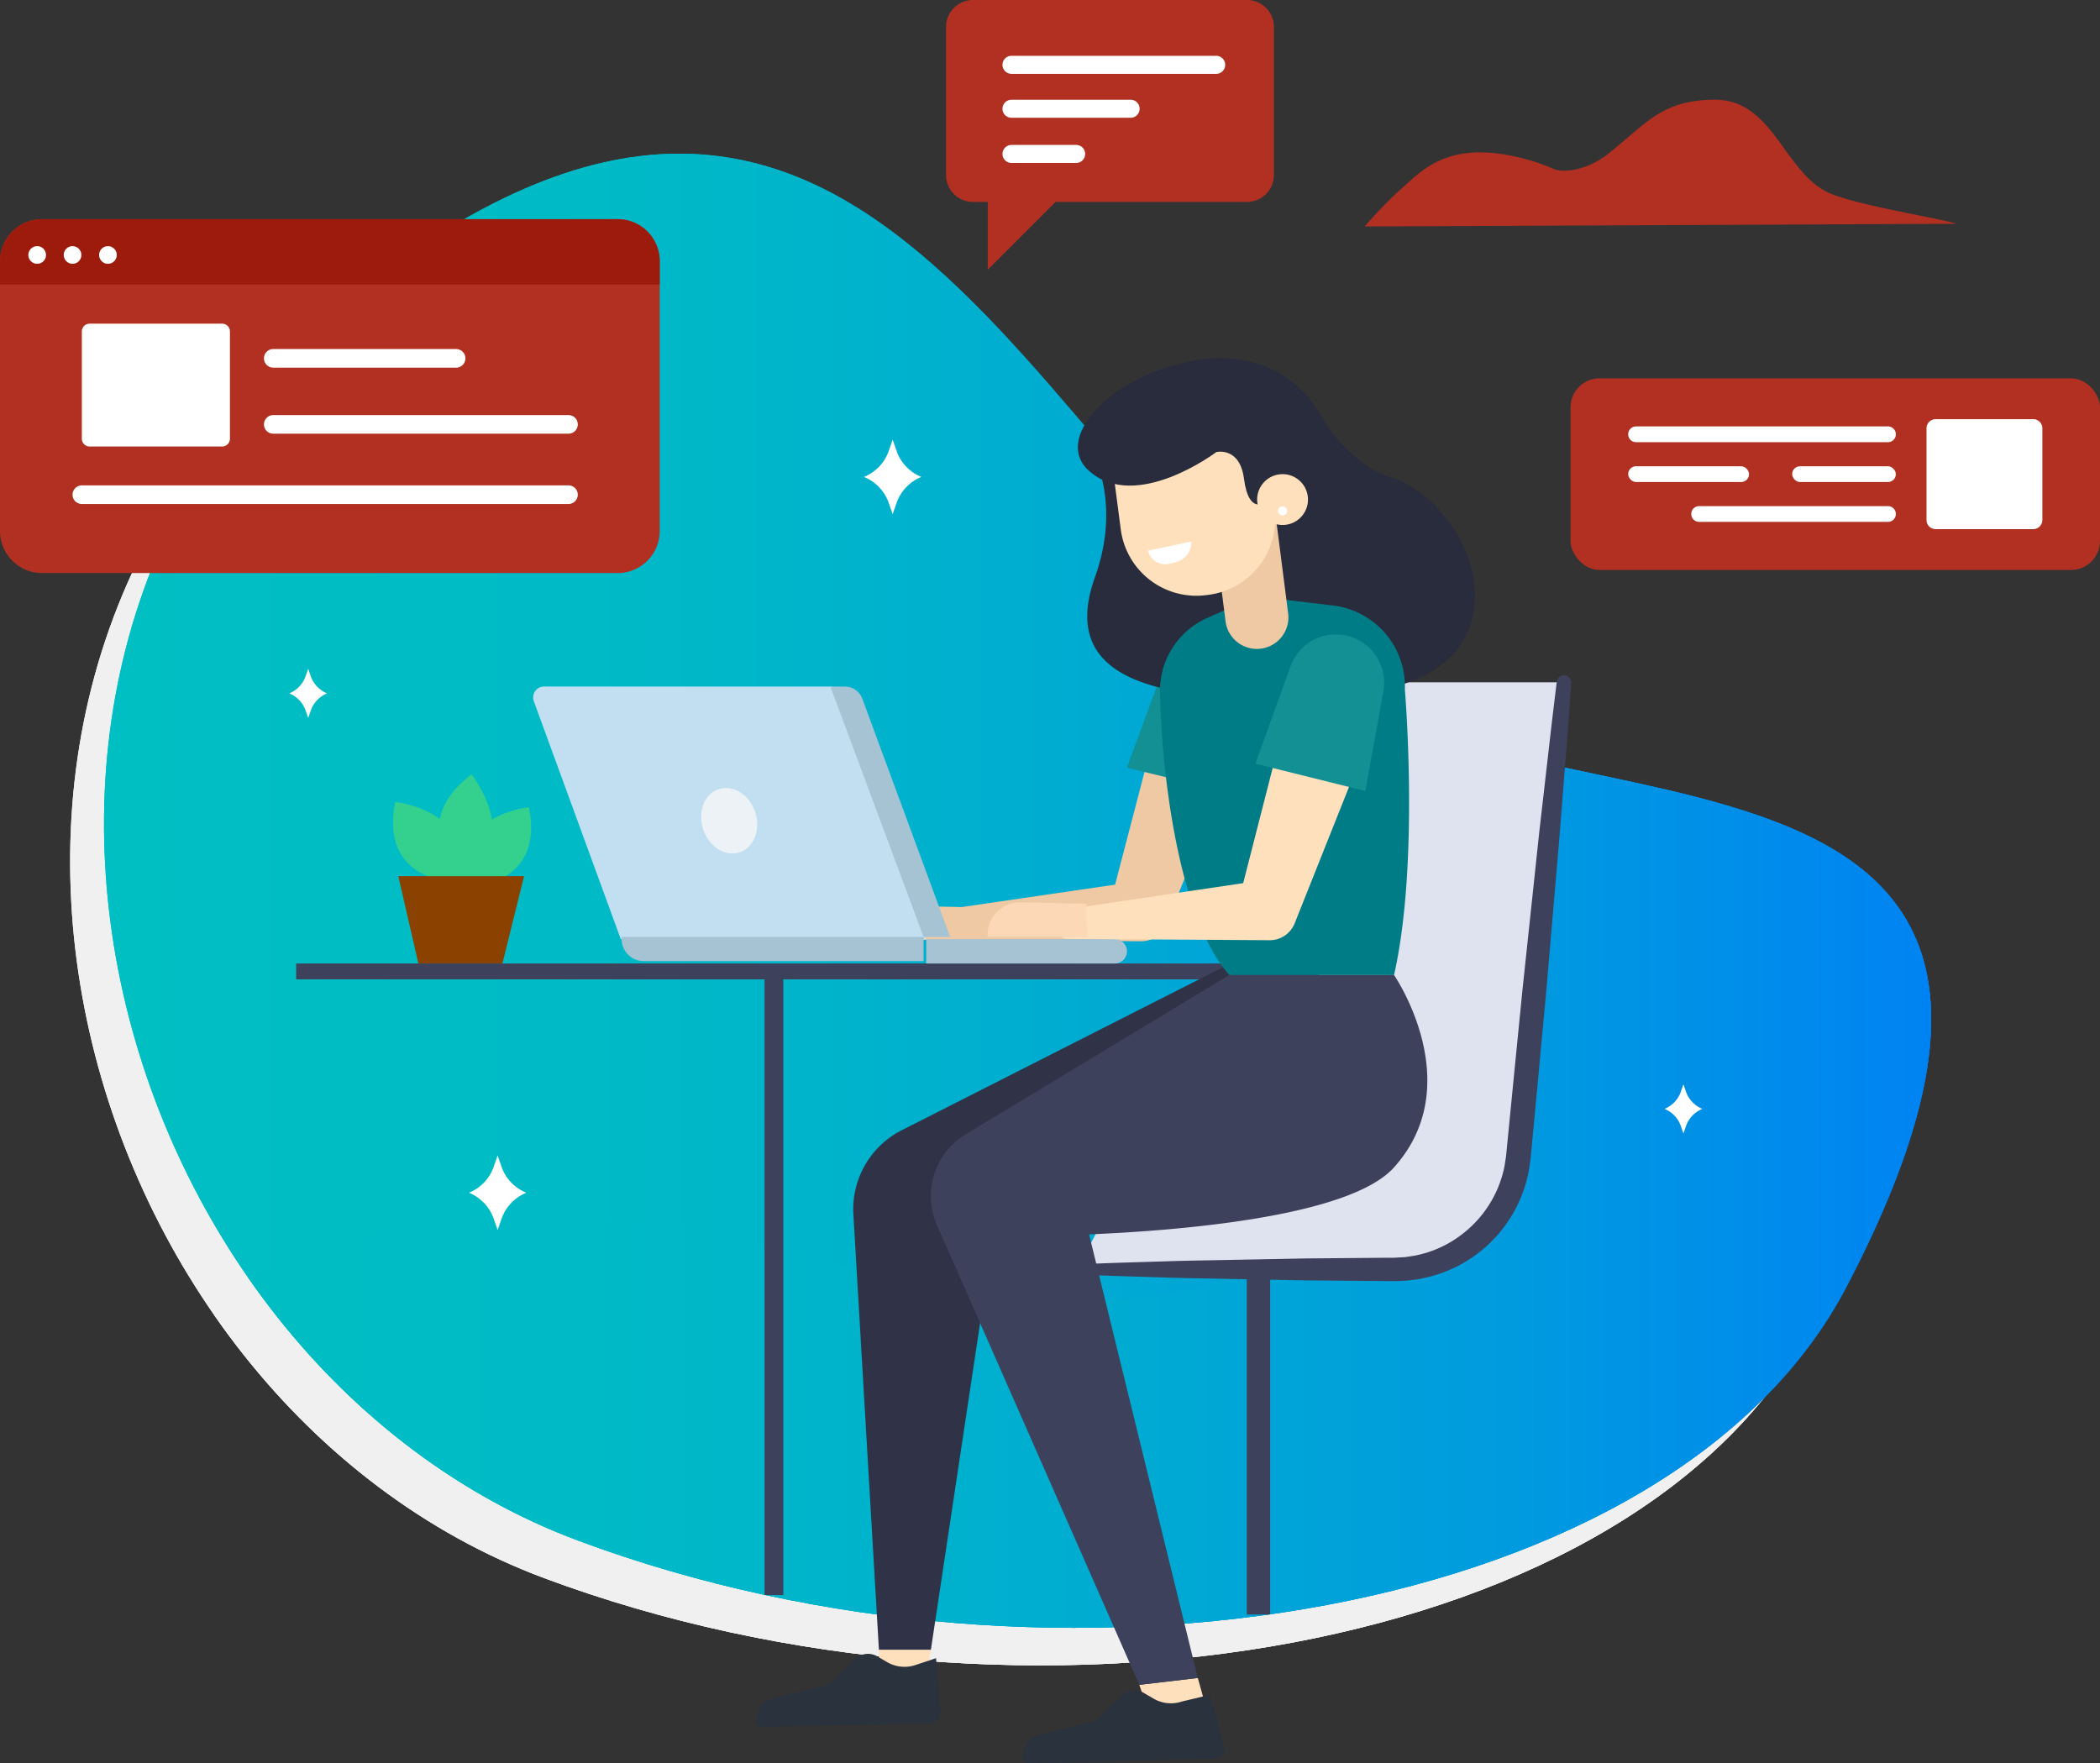 <svg id="OBJECTS" xmlns="http://www.w3.org/2000/svg" xmlns:xlink="http://www.w3.org/1999/xlink" viewBox="0 0 223.82 187.94"><rect x="0" y="0" width="223.82" height="187.94" fill="#333333" stroke="none"/><defs><style>.cls-1{fill:#f0f0f0;}.cls-2{fill:url(#linear-gradient);}.cls-3{clip-path:url(#clip-path);}.cls-4{clip-path:url(#clip-path-2);}.cls-5{fill:url(#linear-gradient-4);}.cls-6{fill:#b13022;}.cls-7{fill:#9c1b0d;}.cls-8{fill:#fff;}.cls-9{fill:#b13022;}.cls-10{fill:#dfe2ef;}.cls-11{fill:#3d415b;}.cls-12,.cls-26{fill:none;stroke:#3d415b;stroke-miterlimit:10;}.cls-12{stroke-width:2.496px;}.cls-13{fill:#ffe0bc;}.cls-14{fill:#efc9a3;}.cls-15{fill:#129093;}.cls-16{fill:#303348;}.cls-17{fill:#282c3c;}.cls-18{fill:#007c86;}.cls-19{fill:#c2dff1;}.cls-20{fill:#a5c3d3;}.cls-21{fill:#ecf2f5;}.cls-22{fill:#fcd8b6;}.cls-23{fill:#29323d;}.cls-24{fill:#33d18d;}.cls-25{fill:#8b4200;}.cls-26{stroke-width:2px;}</style><linearGradient id="linear-gradient" x1="11.085" y1="94.946" x2="205.828" y2="94.946" gradientUnits="userSpaceOnUse"><stop offset="0" stop-color="#00bfc2"/><stop offset="0.246" stop-color="#00bbc5"/><stop offset="0.49" stop-color="#00afcf"/><stop offset="0.732" stop-color="#009bdf"/><stop offset="0.972" stop-color="#0080f5"/><stop offset="1" stop-color="#007cf8"/></linearGradient><clipPath id="clip-path"><path class="cls-1" d="M142.192,78.942C107.7,58.1,91.425-5.932,38.182,32.332S7.017,149.21,58.038,168.223s116.665,8.272,135.138-27.048C224.741,80.823,165.328,92.923,142.192,78.942Z"/></clipPath><clipPath id="clip-path-2"><path class="cls-2" d="M145.8,74.942C111.315,54.1,95.036-9.932,41.793,28.332S10.628,145.21,61.65,164.223s116.665,8.272,135.138-27.048C228.353,76.823,168.939,88.923,145.8,74.942Z"/></clipPath><linearGradient id="linear-gradient-4" x1="5.899" y1="120.193" x2="217.355" y2="120.193" xlink:href="#linear-gradient"/></defs><title>details-1-office-worker</title><path class="cls-1" d="M142.192,78.942C107.7,58.1,91.425-5.932,38.182,32.332S7.017,149.21,58.038,168.223s116.665,8.272,135.138-27.048C224.741,80.823,165.328,92.923,142.192,78.942Z"/><path class="cls-1" d="M142.192,78.942C107.7,58.1,91.425-5.932,38.182,32.332S7.017,149.21,58.038,168.223s116.665,8.272,135.138-27.048C224.741,80.823,165.328,92.923,142.192,78.942Z"/><g class="cls-3"><path class="cls-1" d="M2.287,153.024s29.411-29.492,78.534-15.5,78.045,2,71.946-72.159c0,0,69.044,9.633,60.192,58.693C202.217,183.6,63.55,206.319,2.287,153.024Z"/></g><path class="cls-2" d="M145.8,74.942C111.315,54.1,95.036-9.932,41.793,28.332S10.628,145.21,61.65,164.223s116.665,8.272,135.138-27.048C228.353,76.823,168.939,88.923,145.8,74.942Z"/><path class="cls-2" d="M145.8,74.942C111.315,54.1,95.036-9.932,41.793,28.332S10.628,145.21,61.65,164.223s116.665,8.272,135.138-27.048C228.353,76.823,168.939,88.923,145.8,74.942Z"/><g class="cls-4"><path class="cls-5" d="M5.9,149.024s29.411-29.492,78.534-15.5,78.045,2,71.946-72.159c0,0,69.044,9.633,60.192,58.693C205.828,179.6,67.161,202.319,5.9,149.024Z"/></g><path class="cls-6" d="M70.312,27.843V56.6a4.487,4.487,0,0,1-4.493,4.484H4.493A4.486,4.486,0,0,1,0,56.6V27.843a4.487,4.487,0,0,1,4.493-4.485H65.819A4.487,4.487,0,0,1,70.312,27.843Z"/><path class="cls-7" d="M70.312,27.843v2.489H0V27.843a4.487,4.487,0,0,1,4.493-4.485H65.819A4.487,4.487,0,0,1,70.312,27.843Z"/><circle class="cls-8" cx="3.963" cy="27.177" r="0.942"/><circle class="cls-8" cx="7.733" cy="27.177" r="0.942"/><circle class="cls-8" cx="11.504" cy="27.177" r="0.942"/><path class="cls-8" d="M9.557,34.5H23.674a0.834,0.834,0,0,1,.834.834V46.76a0.834,0.834,0,0,1-.834.834H9.557a0.835,0.835,0,0,1-.835-0.835V35.335A0.834,0.834,0,0,1,9.557,34.5Z"/><path class="cls-8" d="M60.589,53.721H8.725a0.992,0.992,0,0,1-.992-0.992h0a0.992,0.992,0,0,1,.992-0.992H60.589a0.992,0.992,0,0,1,.992.992h0A0.992,0.992,0,0,1,60.589,53.721Z"/><path class="cls-8" d="M60.589,46.228H29.125a0.992,0.992,0,0,1-.992-0.992h0a0.992,0.992,0,0,1,.992-0.992H60.589a0.992,0.992,0,0,1,.992.992h0A0.992,0.992,0,0,1,60.589,46.228Z"/><path class="cls-8" d="M48.612,39.188H29.125a0.992,0.992,0,0,1-.992-0.992h0a0.992,0.992,0,0,1,.992-0.992H48.612a0.992,0.992,0,0,1,.992.992h0A0.992,0.992,0,0,1,48.612,39.188Z"/><path class="cls-6" d="M145.448,24.139a49.676,49.676,0,0,1,3.633-3.778c2.486-2.138,5.337-5.918,14.456-3.132a21.366,21.366,0,0,1,2.078.793c0.8,0.341,3.294.349,5.844-1.675,4.052-3.218,5.637-5.645,11.189-5.721,6.46-.088,7.476,7.965,12.5,10.026,3.2,1.312,11.625,2.616,13.368,3.2Z"/><path class="cls-8" d="M95.607,48.2l-0.466-1.335L94.675,48.2a4.661,4.661,0,0,1-2.589,2.636h0a4.66,4.66,0,0,1,2.589,2.636l0.466,1.335,0.466-1.335A4.661,4.661,0,0,1,98.2,50.837h0A4.661,4.661,0,0,1,95.607,48.2Z"/><path class="cls-8" d="M53.5,124.5l-0.466-1.335L52.573,124.5a4.661,4.661,0,0,1-2.589,2.636h0a4.661,4.661,0,0,1,2.589,2.636l0.466,1.335,0.466-1.335a4.66,4.66,0,0,1,2.589-2.636h0A4.66,4.66,0,0,1,53.5,124.5Z"/><path class="cls-8" d="M179.729,116.458l-0.308-.881-0.307.881a3.075,3.075,0,0,1-1.708,1.739h0a3.075,3.075,0,0,1,1.708,1.739l0.307,0.881,0.308-.881a3.075,3.075,0,0,1,1.708-1.739h0A3.075,3.075,0,0,1,179.729,116.458Z"/><path class="cls-8" d="M33.155,72.168l-0.308-.881-0.307.881a3.074,3.074,0,0,1-1.708,1.739h0a3.075,3.075,0,0,1,1.708,1.739l0.307,0.881,0.308-.881a3.075,3.075,0,0,1,1.708-1.739h0A3.075,3.075,0,0,1,33.155,72.168Z"/><path class="cls-9" d="M132.9,0H103.71a2.879,2.879,0,0,0-2.882,2.878V18.647a2.879,2.879,0,0,0,2.882,2.878h1.571v7.215l7.215-7.215h20.4a2.879,2.879,0,0,0,2.883-2.878V2.878A2.879,2.879,0,0,0,132.9,0Z"/><path class="cls-8" d="M107.807,15.447h6.886a0.962,0.962,0,0,1,.962.962h0a0.962,0.962,0,0,1-.962.962h-6.886a0.962,0.962,0,0,1-.962-0.962h0A0.962,0.962,0,0,1,107.807,15.447Z"/><path class="cls-8" d="M107.807,10.63H120.5a0.962,0.962,0,0,1,.962.962h0a0.962,0.962,0,0,1-.962.962H107.807a0.962,0.962,0,0,1-.962-0.962h0A0.962,0.962,0,0,1,107.807,10.63Z"/><path class="cls-8" d="M107.807,5.948h21.814a0.962,0.962,0,0,1,.962.962h0a0.962,0.962,0,0,1-.962.962H107.807a0.962,0.962,0,0,1-.962-0.962h0A0.962,0.962,0,0,1,107.807,5.948Z"/><path class="cls-10" d="M114.8,135.305h33.8a13.3,13.3,0,0,0,13.217-11.846l4.874-50.731h-33.78l-0.69,29.415Z"/><path class="cls-11" d="M114.8,134.759l4.477-.163,5.138-.156c1.984-.072,4.223-0.092,6.664-0.146l7.885-.153,8.8-.078,0.573,0,0.229,0,0.288-.016c0.369-.029.8-0.024,1.124-0.082s0.653-.089.993-0.164,0.688-.162,1.028-0.262a11.919,11.919,0,0,0,3.8-1.956,12.1,12.1,0,0,0,4.549-7.254l0.168-1.08,0.119-1.214,0.238-2.425,0.472-4.816,0.93-9.366,1.766-16.594L165.385,77.1l0.536-4.446a0.776,0.776,0,0,1,1.544.148l-0.32,4.467-0.922,11.769L164.8,105.664l-0.87,9.371-0.454,4.818-0.228,2.426-0.114,1.215c-0.057.46-.132,0.888-0.2,1.334a14.4,14.4,0,0,1-10.2,11.158c-0.414.116-.836,0.2-1.252,0.3s-0.877.129-1.312,0.189-0.789.042-1.186,0.067l-0.288.011h-0.346l-0.573,0-8.8-.078-7.885-.153c-2.442-.054-4.68-0.075-6.664-0.146l-5.138-.156-4.477-.163A0.547,0.547,0,0,1,114.8,134.759Z"/><line class="cls-12" x1="134.13" y1="136.264" x2="134.13" y2="172.092"/><rect class="cls-11" x="31.563" y="102.698" width="108.948" height="1.695" transform="translate(172.075 207.09) rotate(180)"/><polygon class="cls-13" points="127.663 178.855 128.82 183 123.19 184.706 121.429 179.588 127.663 178.855"/><polygon class="cls-13" points="93.675 175.847 93.675 179.175 98.659 179.175 99.216 175.847 93.675 175.847"/><path class="cls-14" d="M131.958,79.567L124.43,98.149l-0.167.413a2.842,2.842,0,0,1-2.645,1.769l-21.436-.154a1.57,1.57,0,0,1-.216-3.123l21.212-3.1-2.812,2.181,5.068-19.4a4.5,4.5,0,1,1,8.708,2.275A4.991,4.991,0,0,1,131.958,79.567Z"/><path class="cls-14" d="M102.51,96.683l-7.32-.152a3.478,3.478,0,0,0-3.277,3.649H102.6Z"/><path class="cls-15" d="M120.106,81.829l11.721,2.862,1.923-10.446a5.06,5.06,0,0,0-4.312-5.892h0a5.152,5.152,0,0,0-5.584,3.281Z"/><path class="cls-16" d="M132.224,102.143L96.111,120.469a9.448,9.448,0,0,0-5.156,8.978l2.72,46.4h5.541l7.476-49.645,28.116-19.741Z"/><path class="cls-17" d="M125.851,38.771s10.035-3.412,15.308,6.092a9.6,9.6,0,0,0,1.05,1.566c1.071,1.264,3.3,3.594,5.765,4.349,9.766,3,15.947,21.464-3.493,23.107-24.328,2.057-31.236-2.741-27.756-12.439,2.482-6.916.266-11.826,0.266-11.826Z"/><path class="cls-18" d="M133.863,63.557l-5.193,2.31a8.472,8.472,0,0,0-5.036,7.837c0.08,6.818,1.627,23.746,7.387,30.224h17.557C151.3,91.935,149.731,73.5,149.731,73.5a8.681,8.681,0,0,0-7.638-8.956Z"/><path class="cls-14" d="M134.346,69.147h0a3.362,3.362,0,0,1-3.723-2.912l-1.428-11.159,6.679-.776,1.419,11.082A3.362,3.362,0,0,1,134.346,69.147Z"/><path class="cls-13" d="M119.277,45.563H135.8a0,0,0,0,1,0,0v9.8a8.129,8.129,0,0,1-8.129,8.129H127.4a8.126,8.126,0,0,1-8.126-8.126V45.563a0,0,0,0,1,0,0Z" transform="translate(-5.985 16.966) rotate(-7.437)"/><path class="cls-17" d="M136.371,50.559l-1.4,2.9s-1.862,1.613-2.389-2.44c-0.447-3.433-2.939-2.837-2.939-2.837s-8.538,6.459-13.554,2.027c-3.958-3.5,2.439-9.9,9.759-11.435l9.6,4.195Z"/><circle class="cls-13" cx="136.697" cy="53.249" r="2.71" transform="translate(-5.406 16.803) rotate(-6.898)"/><circle class="cls-8" cx="136.697" cy="54.457" r="0.488" transform="translate(-5.549 16.804) rotate(-6.895)"/><path class="cls-8" d="M122.365,58.7l4.6-.978s0.221,2-2.3,2.358A1.868,1.868,0,0,1,122.365,58.7Z"/><path class="cls-11" d="M148.578,103.928H131.021L102.934,120.9a7.7,7.7,0,0,0-3.066,9.69l21.56,49,6.234-.733-11.588-47.283c9.725-.411,27.784-1.88,32.5-7.139C156.564,115.532,148.578,103.928,148.578,103.928Z"/><path class="cls-19" d="M88.7,73.182L98.719,100.1H66.162l-9.268-25.36a1.163,1.163,0,0,1,1.092-1.562H88.7Z"/><path class="cls-20" d="M88.507,73.182h1.545a1.981,1.981,0,0,1,1.859,1.3l9.364,25.393H98.437Z"/><path class="cls-20" d="M66.252,99.871H98.437a0,0,0,0,1,0,0v2.571a0,0,0,0,1,0,0H68.6a2.35,2.35,0,0,1-2.35-2.35V99.871A0,0,0,0,1,66.252,99.871Z"/><path class="cls-20" d="M98.719,102.7h20.092a1.3,1.3,0,0,0,1.3-1.3h0a1.3,1.3,0,0,0-1.3-1.3H98.719V102.7Z"/><ellipse class="cls-21" cx="77.771" cy="87.483" rx="2.923" ry="3.548" transform="matrix(0.949, -0.314, 0.314, 0.949, -23.557, 28.88)"/><path class="cls-13" d="M145.7,79.059L138.154,98l-0.166.418a2.866,2.866,0,0,1-2.673,1.8l-21.44-.141a1.584,1.584,0,0,1-.222-3.152l21.209-3.14L132.023,96l5.054-19.748a4.542,4.542,0,1,1,8.8,2.252A5.008,5.008,0,0,1,145.7,79.059Z"/><path class="cls-22" d="M115.768,96.328l-7.257-.153a3.487,3.487,0,0,0-3.248,3.685h10.6Z"/><path class="cls-15" d="M133.8,81.4l11.721,2.916,1.923-10.641a5.142,5.142,0,0,0-4.312-6h0a5.142,5.142,0,0,0-5.584,3.342Z"/><path class="cls-23" d="M119.535,180.729l-2.735,2.7-6.145,1.5a1.925,1.925,0,0,0-1.361,1.233l-0.312.889a0.671,0.671,0,0,0,.647.893l19.781-.48a1.118,1.118,0,0,0,1.091-1.209l-1.56-5.6-2.989.715a3.669,3.669,0,0,1-3-.311l-1.063-.619A1.949,1.949,0,0,0,119.535,180.729Z"/><path class="cls-23" d="M91.144,176.843l-2.735,2.7-6.145,1.5a1.925,1.925,0,0,0-1.361,1.233l-0.312.889a0.671,0.671,0,0,0,.647.893l17.9-.378a1.118,1.118,0,0,0,1.091-1.208l-0.465-5.725-2.207.733a3.669,3.669,0,0,1-3-.311l-1.063-.619A1.949,1.949,0,0,0,91.144,176.843Z"/><rect class="cls-9" x="167.39" y="40.326" width="56.429" height="20.426" rx="3.086" ry="3.086" transform="translate(391.21 101.078) rotate(180)"/><path class="cls-8" d="M206.306,44.678h10.4a0.973,0.973,0,0,1,.973.973v9.775a0.974,0.974,0,0,1-.974.974h-10.4a0.973,0.973,0,0,1-.973-0.973V45.652A0.974,0.974,0,0,1,206.306,44.678Z" transform="translate(423.009 101.078) rotate(180)"/><path class="cls-8" d="M174.373,47.132h26.849a0.84,0.84,0,0,0,.84-0.84h0a0.84,0.84,0,0,0-.84-0.84H174.373a0.84,0.84,0,0,0-.84.84h0A0.84,0.84,0,0,0,174.373,47.132Z"/><rect class="cls-8" x="191.01" y="49.698" width="11.052" height="1.681" rx="0.84" ry="0.84" transform="translate(393.072 101.078) rotate(-180)"/><rect class="cls-8" x="173.533" y="49.698" width="12.883" height="1.681" rx="0.84" ry="0.84" transform="translate(359.949 101.078) rotate(-180)"/><path class="cls-8" d="M181.095,55.627h20.127a0.84,0.84,0,0,0,.84-0.84h0a0.84,0.84,0,0,0-.84-0.84H181.095a0.84,0.84,0,0,0-.84.84h0A0.84,0.84,0,0,0,181.095,55.627Z"/><path class="cls-24" d="M49.807,94.539s8.284,0.029,6.563-8.5C56.37,86.042,47.679,86.9,49.807,94.539Z"/><path class="cls-24" d="M48.769,94.081s-8.386.03-6.644-8.6C42.125,85.48,50.923,86.35,48.769,94.081Z"/><path class="cls-24" d="M49.154,94.111s-6.107-6.154,1.1-11.579C50.249,82.532,56.036,89.689,49.154,94.111Z"/><polygon class="cls-25" points="55.855 93.389 42.453 93.389 44.587 102.694 53.55 102.694 55.855 93.389"/><line class="cls-26" x1="82.485" y1="104.392" x2="82.485" y2="170.018"/></svg>